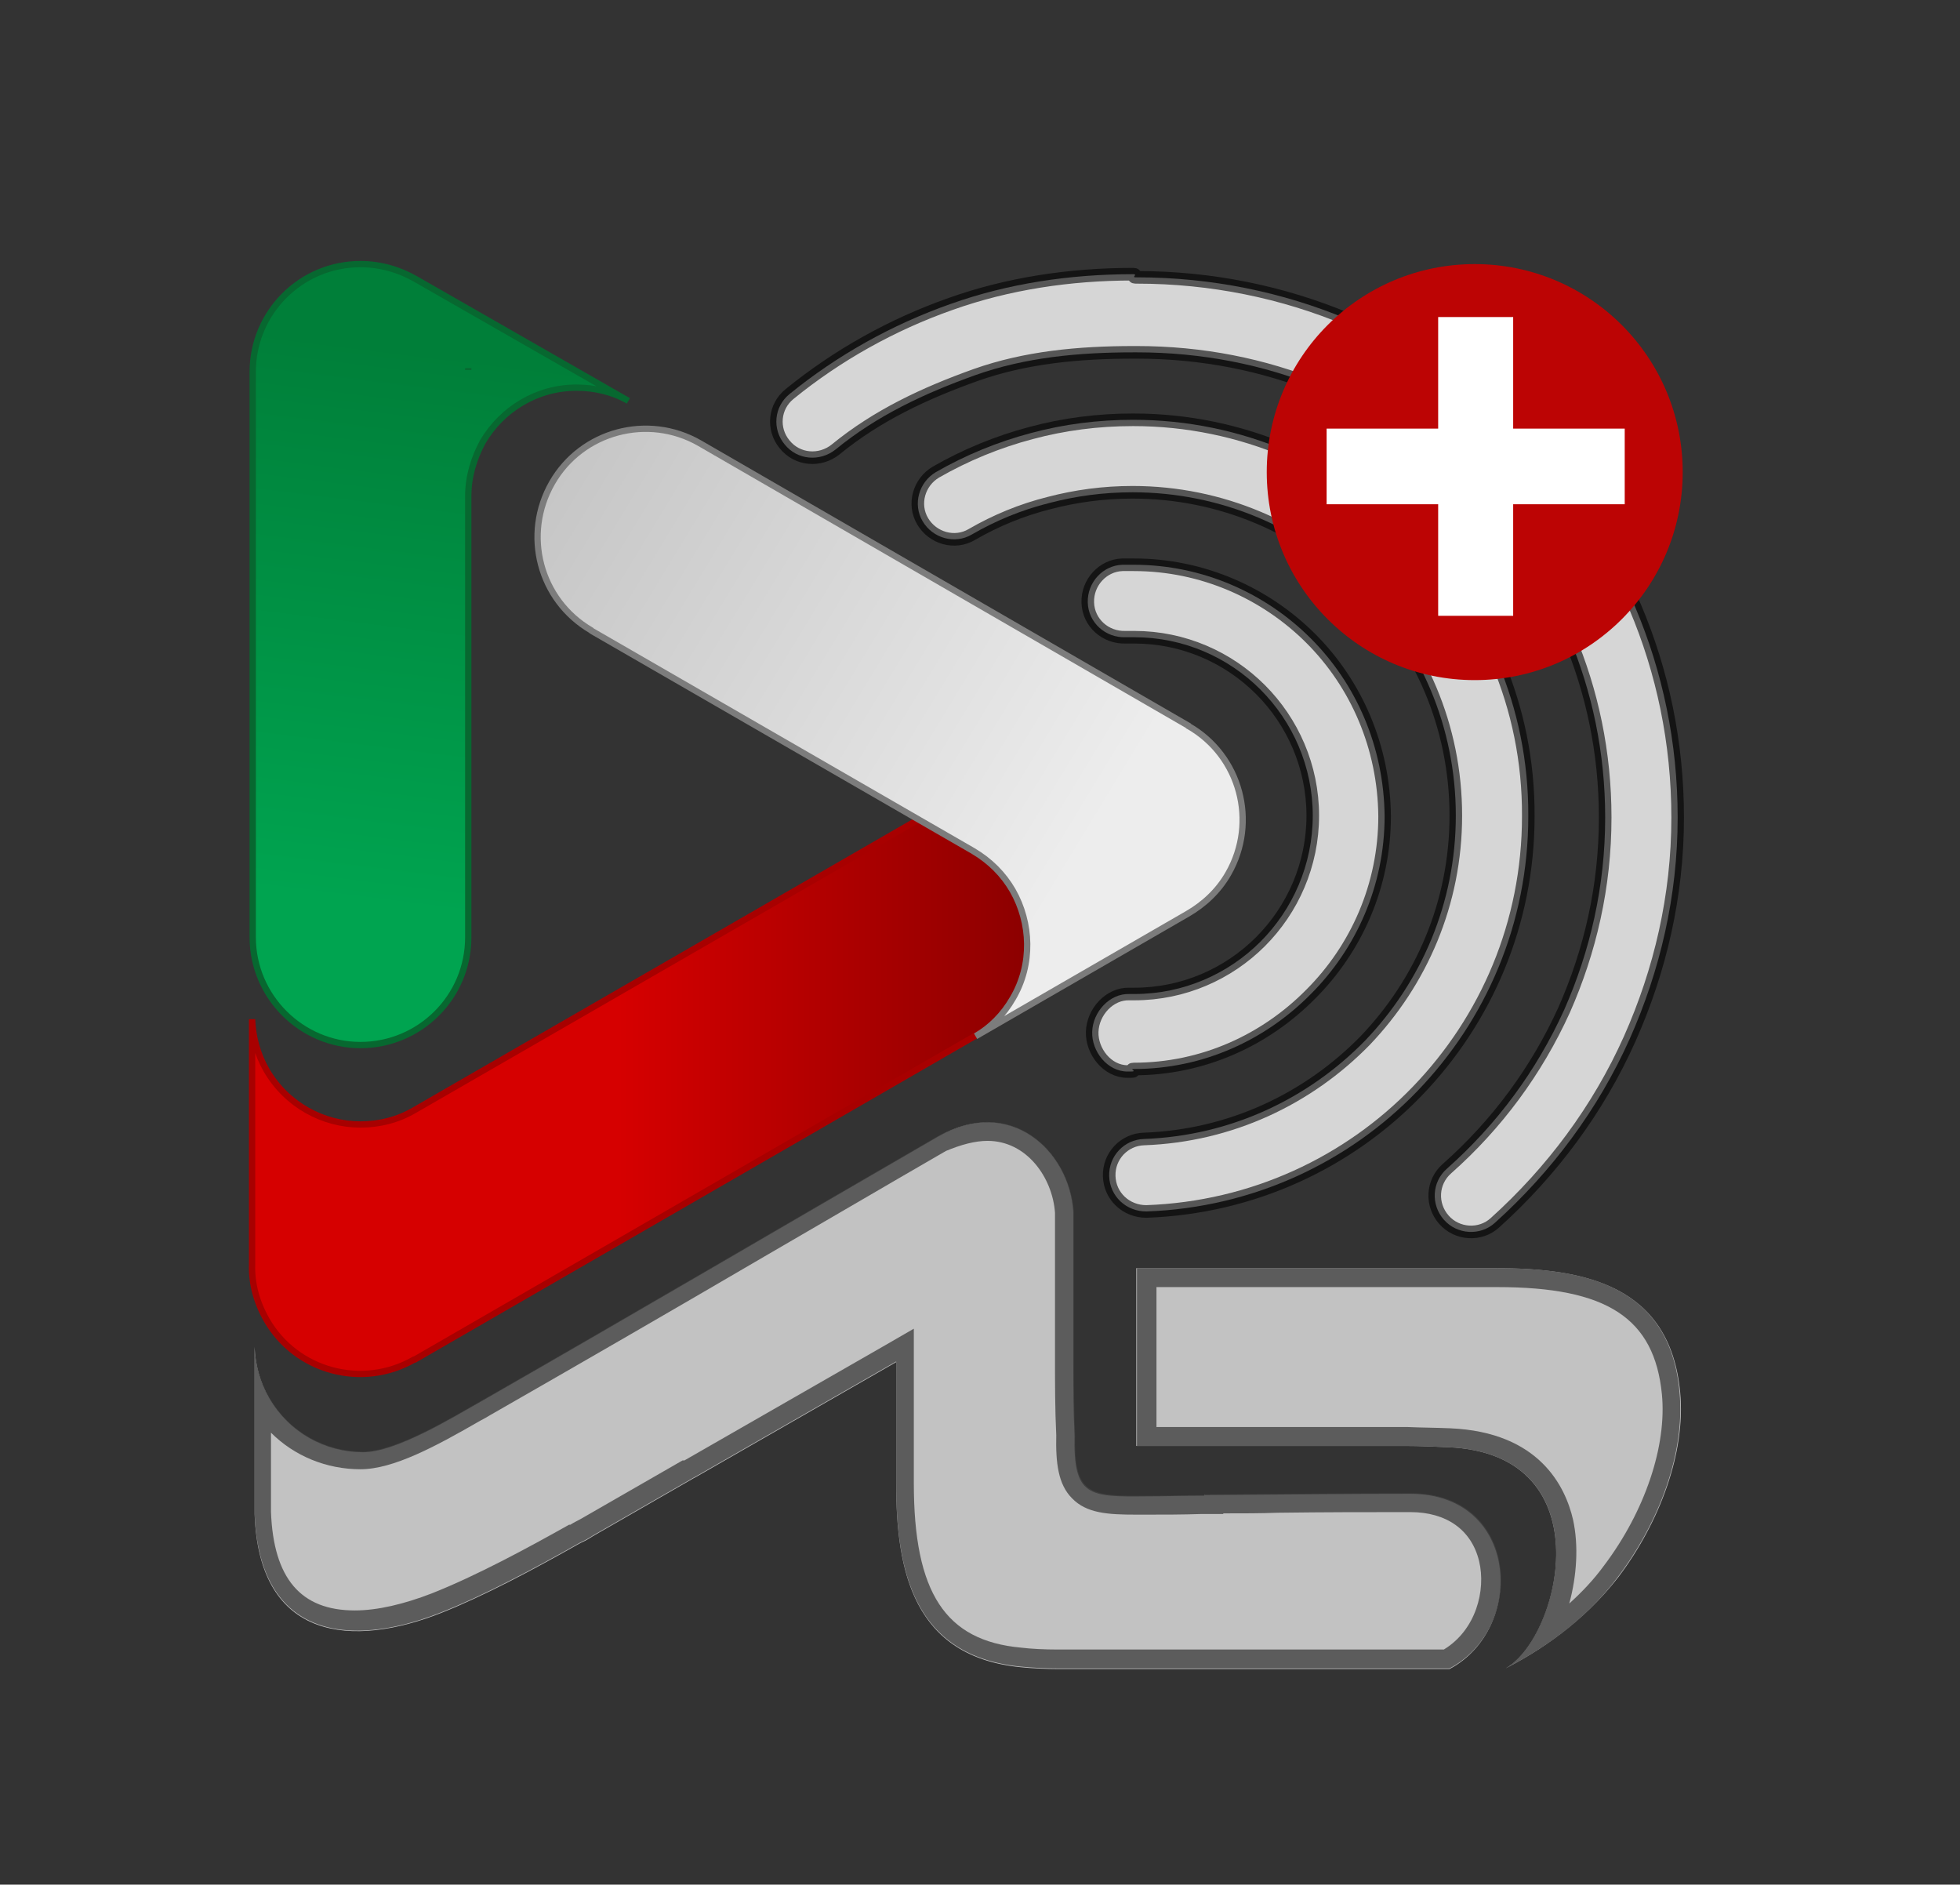 <?xml version="1.0" encoding="utf-8"?>
<!-- Generator: Adobe Illustrator 19.0.0, SVG Export Plug-In . SVG Version: 6.00 Build 0)  -->
<svg version="1.1" id="Layer_1" xmlns="http://www.w3.org/2000/svg" xmlns:xlink="http://www.w3.org/1999/xlink" x="0px" y="0px"
	 viewBox="0 0 311 299" style="enable-background:new 0 0 311 299;" xml:space="preserve">
<rect x="0" y="0" width="311" height="299" fill="#333333" stroke="none"/>
<style type="text/css">
	.st0{fill:url(#XMLID_9_);stroke:#076830;stroke-miterlimit:10;}
	.st1{fill:url(#XMLID_10_);stroke:#A80000;stroke-miterlimit:10;}
	.st2{fill:url(#XMLID_13_);stroke:#7C7C7C;stroke-miterlimit:10;}
	.st3{fill:#FFFFFF;fill-opacity:0.8;stroke:#000000;stroke-width:2;stroke-miterlimit:10;stroke-opacity:0.6;}
	.st4{opacity:0.7;fill:#FFFFFF;}
	.st5{opacity:0.79;}
	.st6{fill:#424242;}
	.st7{fill:#BC0404;}
	.st8{fill:#FFFFFF;}
</style>
<linearGradient id="XMLID_9_" gradientUnits="userSpaceOnUse" x1="59.465" y1="144.428" x2="70.465" y2="55.928">
	<stop  offset="8.891484e-003" style="stop-color:#00A450"/>
	<stop  offset="1" style="stop-color:#007F39"/>
</linearGradient>
<path id="XMLID_17_" class="st0" d="M40.1,148.7c0,9.4,7.7,17.1,17.1,17.1c9.4,0,17.1-7.6,17.1-17.1v-0.1v-60v-9.9l0,0v0
	c0-3.1,0.9-6,2.3-8.6c3-5.1,8.5-8.6,14.9-8.6c2.9,0,5.8,0.7,8.2,2.1L66,44.3c-2.6-1.5-5.6-2.4-8.8-2.4c-9.5,0-17.1,7.7-17.1,17.1
	l0,0c0,0,0,0.1,0,0.1V148.7z M74.3,58.7L74.3,58.7c0-0.1,0-0.2,0-0.3C74.3,58.5,74.3,58.6,74.3,58.7L74.3,58.7z"/>
<linearGradient id="XMLID_10_" gradientUnits="userSpaceOnUse" x1="40.06" y1="172.01" x2="174.495" y2="172.01">
	<stop  offset="0.432" style="stop-color:#D60000"/>
	<stop  offset="1" style="stop-color:#7F0000"/>
</linearGradient>
<path id="XMLID_16_" class="st1" d="M165.9,157.9c8.2-4.7,11-15.2,6.3-23.4c-4.7-8.2-15.2-11-23.4-6.3l-0.1,0.1l-74.4,42.9l-8.5,4.9
	l0,0h0c-2.7,1.6-5.7,2.3-8.6,2.3c-5.9,0-11.7-3.1-14.9-8.6c-1.5-2.6-2.2-5.4-2.3-8.1v38.9c-0.1,3,0.7,6,2.3,8.8
	c4.7,8.2,15.2,11,23.4,6.3l0,0c0,0,0,0,0.1,0L165.9,157.9z"/>
<linearGradient id="XMLID_13_" gradientUnits="userSpaceOnUse" x1="59.205" y1="71.506" x2="169.705" y2="138.506">
	<stop  offset="8.891486e-003" style="stop-color:#BCBCBC"/>
	<stop  offset="1" style="stop-color:#EDEDED"/>
</linearGradient>
<path id="XMLID_15_" class="st2" d="M111,70.3c-8.2-4.7-18.7-1.9-23.4,6.3c-4.7,8.2-2,18.6,6.2,23.4l0.1,0.1l52,30l8.5,4.9v0h0
	c2.7,1.6,4.8,3.7,6.3,6.3c2.9,5.1,3.2,11.7,0,17.1c-1.5,2.6-3.5,4.6-5.9,6l33.6-19.4c2.6-1.5,4.9-3.6,6.5-6.4
	c4.7-8.2,1.9-18.7-6.3-23.4l0,0c0,0-0.1,0-0.1-0.1L111,70.3z"/>
<path id="XMLID_30_" class="st3" d="M224.2,85c-11.4-11.3-27.1-18.4-44.4-18.4c-5.6,0-11,0.7-16.2,2.1c-5.3,1.4-10.4,3.5-15.1,6.2
	c-2.7,1.6-3.7,5.1-2.1,7.8c1.6,2.7,5.1,3.7,7.8,2.1c3.8-2.2,7.9-3.9,12.3-5c4.2-1.1,8.6-1.7,13.2-1.7c14.1,0,27,5.7,36.3,15
	c9.3,9.3,15,22.1,15,36.3c0,13.9-5.5,26.4-14.4,35.7c-9,9.2-21.3,15.1-35.1,15.6c-3.1,0.1-5.6,2.7-5.5,5.9c0.1,3.2,2.7,5.6,5.9,5.6
	c16.9-0.6,32.1-7.8,43-19.1c10.9-11.3,17.6-26.6,17.6-43.6C242.6,112.1,235.5,96.4,224.2,85z"/>
<path id="XMLID_29_" class="st3" d="M208,101.3c-7.2-7.2-17.2-11.7-28.1-11.7c-0.3,0-0.1,0-0.9,0c-0.4,0-0.7,0-0.9,0
	c-3.1,0.1-5.6,2.8-5.5,6s2.8,5.6,6,5.5c0.3,0,0.6,0,0.7,0c0.3,0-0.1,0,0.7,0c7.8,0,14.9,3.2,20,8.3c5.1,5.1,8.3,12.2,8.3,20
	c0,7.8-3.2,14.9-8.3,20c-5.1,5.1-12.2,8.3-20,8.3c-1.2,0,0.5,0-0.4,0l-0.4,0c-3.1-0.1-5.8,2.8-5.9,6c-0.1,3.1,2.4,6.3,5.6,6.3
	c0.1,0,0.3,0,0.5,0c1.2,0-0.3-0.4,0.5-0.4c11,0,20.9-4.6,28.1-11.9c7.2-7.2,11.7-17.2,11.7-28.2C219.6,118.5,215.2,108.5,208,101.3z
	"/>
<path id="XMLID_28_" class="st3" d="M241.1,69c-15.5-15.6-37-25-60.7-25h-0.2c-0.7,0,0.4-0.5-0.4-0.5c-10.1,0-19.9,1.5-28.9,4.7
	c-9.4,3.3-18.1,8.2-25.6,14.3c-2.5,2-2.8,5.6-0.8,8c2,2.5,5.6,2.8,8.1,0.8c6.6-5.4,14.1-8.9,22.2-11.8c7.9-2.8,16.3-3.6,25.1-3.6
	c0.1,0,0.1,0,0.2,0c0,0,0,0,0,0c0,0,0,0,0,0h0l0,0c0.1,0,0.1,0,0.3,0c20.6,0,39.2,7.8,52.6,21.4c13.4,13.5,21.7,31.8,21.7,52.4
	c0,11-2.4,21.2-6.5,30.5c-4.4,9.7-10.7,18.2-18.6,25.2c-2.4,2.1-2.6,5.7-0.5,8.1c2.1,2.4,5.8,2.6,8.1,0.5c9-8.1,16.4-18,21.4-29.2
	c4.8-10.8,7.6-22.6,7.6-35.1C266.2,105.9,256.6,84.7,241.1,69z"/>
<path id="XMLID_11_" class="st4" d="M223.8,237c-10.3,0-18.3,0.1-32.7,0.2v0.1c-3.3,0-6.3,0.1-9.2,0.1c-9.2,0.1-11.6,0-11.4-9.6
	c-0.2-4.1-0.2-8.1-0.2-12.2v-21.1c0-0.7,0-1.5,0-2.2h0c-0.6-9.7-10-18.5-21.4-12c-24.2,14-48.2,28.1-72.3,41.9
	c-4.8,2.7-13.7,8.2-19,8.2c-6,0-11.7-3.1-14.9-8.6c-1.5-2.6-2.2-5.4-2.3-8.1c0,8.8,0,17.7,0,26.5c0.7,20.3,15.7,21.2,29.6,15.7
	c6.8-2.7,14.5-6.8,22.1-11.1c0.7-0.3,1.4-0.7,2-1.1l16-9.2l0.2-0.1l31.9-18.3v0.4v18.9c0,13.8,2.7,27.4,19.7,29.1
	c1.9,0.2,4.2,0.3,6.1,0.3h23.2h0.6H230C242.2,258.3,241,237,223.8,237z"/>
<path id="XMLID_1_" class="st4" d="M266.6,220.9c-1.6-17-15.2-19.7-29.1-19.7h-13h-2.4c-16.1,0-25.1,0-41.2,0h-0.6v28.2
	c15.7,0,24.2,0,39.9,0c0.9,0,1.9,0,2.8,0c2.2,0,4.5,0.1,6.7,0.2c25.3,1,17.7,31.1,8.8,35.3c5.9-3,12.7-7.5,18.3-14.7
	C263.3,241.6,267.5,230.5,266.6,220.9z"/>
<g id="XMLID_7_" class="st5">
	<path id="XMLID_43_" class="st6" d="M156.7,181c6.2,0,10.3,5.8,10.7,11.4l0,0.3v1.7v21.1c0,4,0,8.1,0.2,12.2
		c-0.1,4.4,0.3,7.8,2.5,10c2.3,2.4,5.7,2.6,10.2,2.6c0.5,0,1.1,0,1.7,0c2.7,0,5.6,0,8.6-0.1l0.5,0l3,0v-0.1c3.1,0,6,0,8.6-0.1
		c7.8-0.1,13.9-0.1,21.1-0.1c5.7,0,9.7,2.8,10.9,7.8c1.1,4.6-0.5,10.9-5.6,14h-37.5h-0.6h-23.2c-2,0-4.2-0.1-5.8-0.3
		c-12-1.1-17-8.7-17-26.1v-18.9v-0.4v-5.2l-4.5,2.6l-31.9,18.3l-0.1,0l-0.1,0l-0.1,0l-16,9.2l0,0l0,0c-0.5,0.3-1.2,0.6-1.8,1l-0.1,0
		l-0.1,0c-6.4,3.6-14.7,8.1-21.8,10.9c-4.4,1.7-8.6,2.7-12.2,2.7c-8.6,0-12.9-5.1-13.3-15.6v-12.6c3.7,3.7,8.8,5.8,14.2,5.8
		c5.2,0,11.9-3.6,19-7.7c0.6-0.3,1.1-0.6,1.6-0.9c14.5-8.3,29.2-16.8,43.4-25.1c9.5-5.5,19.2-11.2,28.9-16.8
		C152.5,181.6,154.7,181,156.7,181 M156.7,178c-2.4,0-5,0.7-7.8,2.2c-24.2,14-48.2,28.1-72.3,41.9c-4.8,2.7-13.7,8.2-19,8.2
		c-6,0-11.7-3.1-14.9-8.6c-1.5-2.6-2.2-5.4-2.3-8.1c0,8.8,0,17.7,0,26.5c0.5,13.7,7.5,18.6,16.3,18.6c4.2,0,8.8-1.1,13.3-2.9
		c6.8-2.7,14.5-6.8,22.1-11.1c0.7-0.3,1.4-0.7,2-1.1l16-9.2l0.2-0.1l31.9-18.3v0.4v18.9c0,13.8,2.7,27.4,19.7,29.1
		c1.9,0.2,4.2,0.3,6.1,0.3h23.2h0.6H230c12.3-6.5,11.1-27.8-6.1-27.8c-10.3,0-18.3,0.1-32.7,0.2v0.1c-3.3,0-6.3,0.1-9.2,0.1
		c-0.6,0-1.1,0-1.7,0c-7.8,0-9.9-0.7-9.7-9.6c-0.2-4.1-0.2-8.1-0.2-12.2v-21.1c0-0.7,0-1.5,0-2.2h0C169.8,184.8,164.3,178,156.7,178
		L156.7,178z"/>
</g>
<g id="XMLID_6_" class="st5">
	<path id="XMLID_39_" class="st6" d="M237.6,204.2c17.4,0,24.9,4.9,26.1,17c0.8,8.2-2.7,18.6-9.2,27.2c-1.6,2.2-3.5,4.2-5.5,6
		c1.2-4.4,1.5-9.2,0.6-13.3c-1.2-5.2-5.3-13.9-19.5-14.5c-2.3-0.1-4.5-0.1-6.8-0.2c-0.3,0-0.6,0-0.9,0c-0.3,0-0.6,0-1,0
		c-0.3,0-0.7,0-1,0h-36.9v-22.2h38.8h2.4H237.6 M237.6,201.2h-13h-2.4c-16.1,0-25.1,0-41.2,0h-0.6v28.2c15.7,0,24.2,0,39.9,0
		c0.3,0,0.6,0,0.9,0c0.6,0,1.2,0,1.8,0c2.2,0,4.5,0.1,6.7,0.2c25.1,1,17.8,30.5,9,35.2c5.8-3,12.6-7.4,18-14.6
		c6.5-8.6,10.7-19.6,9.8-29.3C265,203.9,251.4,201.2,237.6,201.2L237.6,201.2z M238.8,264.8c-0.1,0-0.2,0.1-0.2,0.1
		C238.7,264.8,238.7,264.8,238.8,264.8L238.8,264.8z"/>
</g>
<circle id="XMLID_2_" class="st7" cx="234" cy="74.9" r="33"/>
<polygon id="XMLID_12_" class="st8" points="257.8,68 240.1,68 240.1,50.3 228.2,50.3 228.2,68 210.5,68 210.5,80 228.2,80 
	228.2,97.7 240.1,97.7 240.1,80 257.8,80 "/>
</svg>

